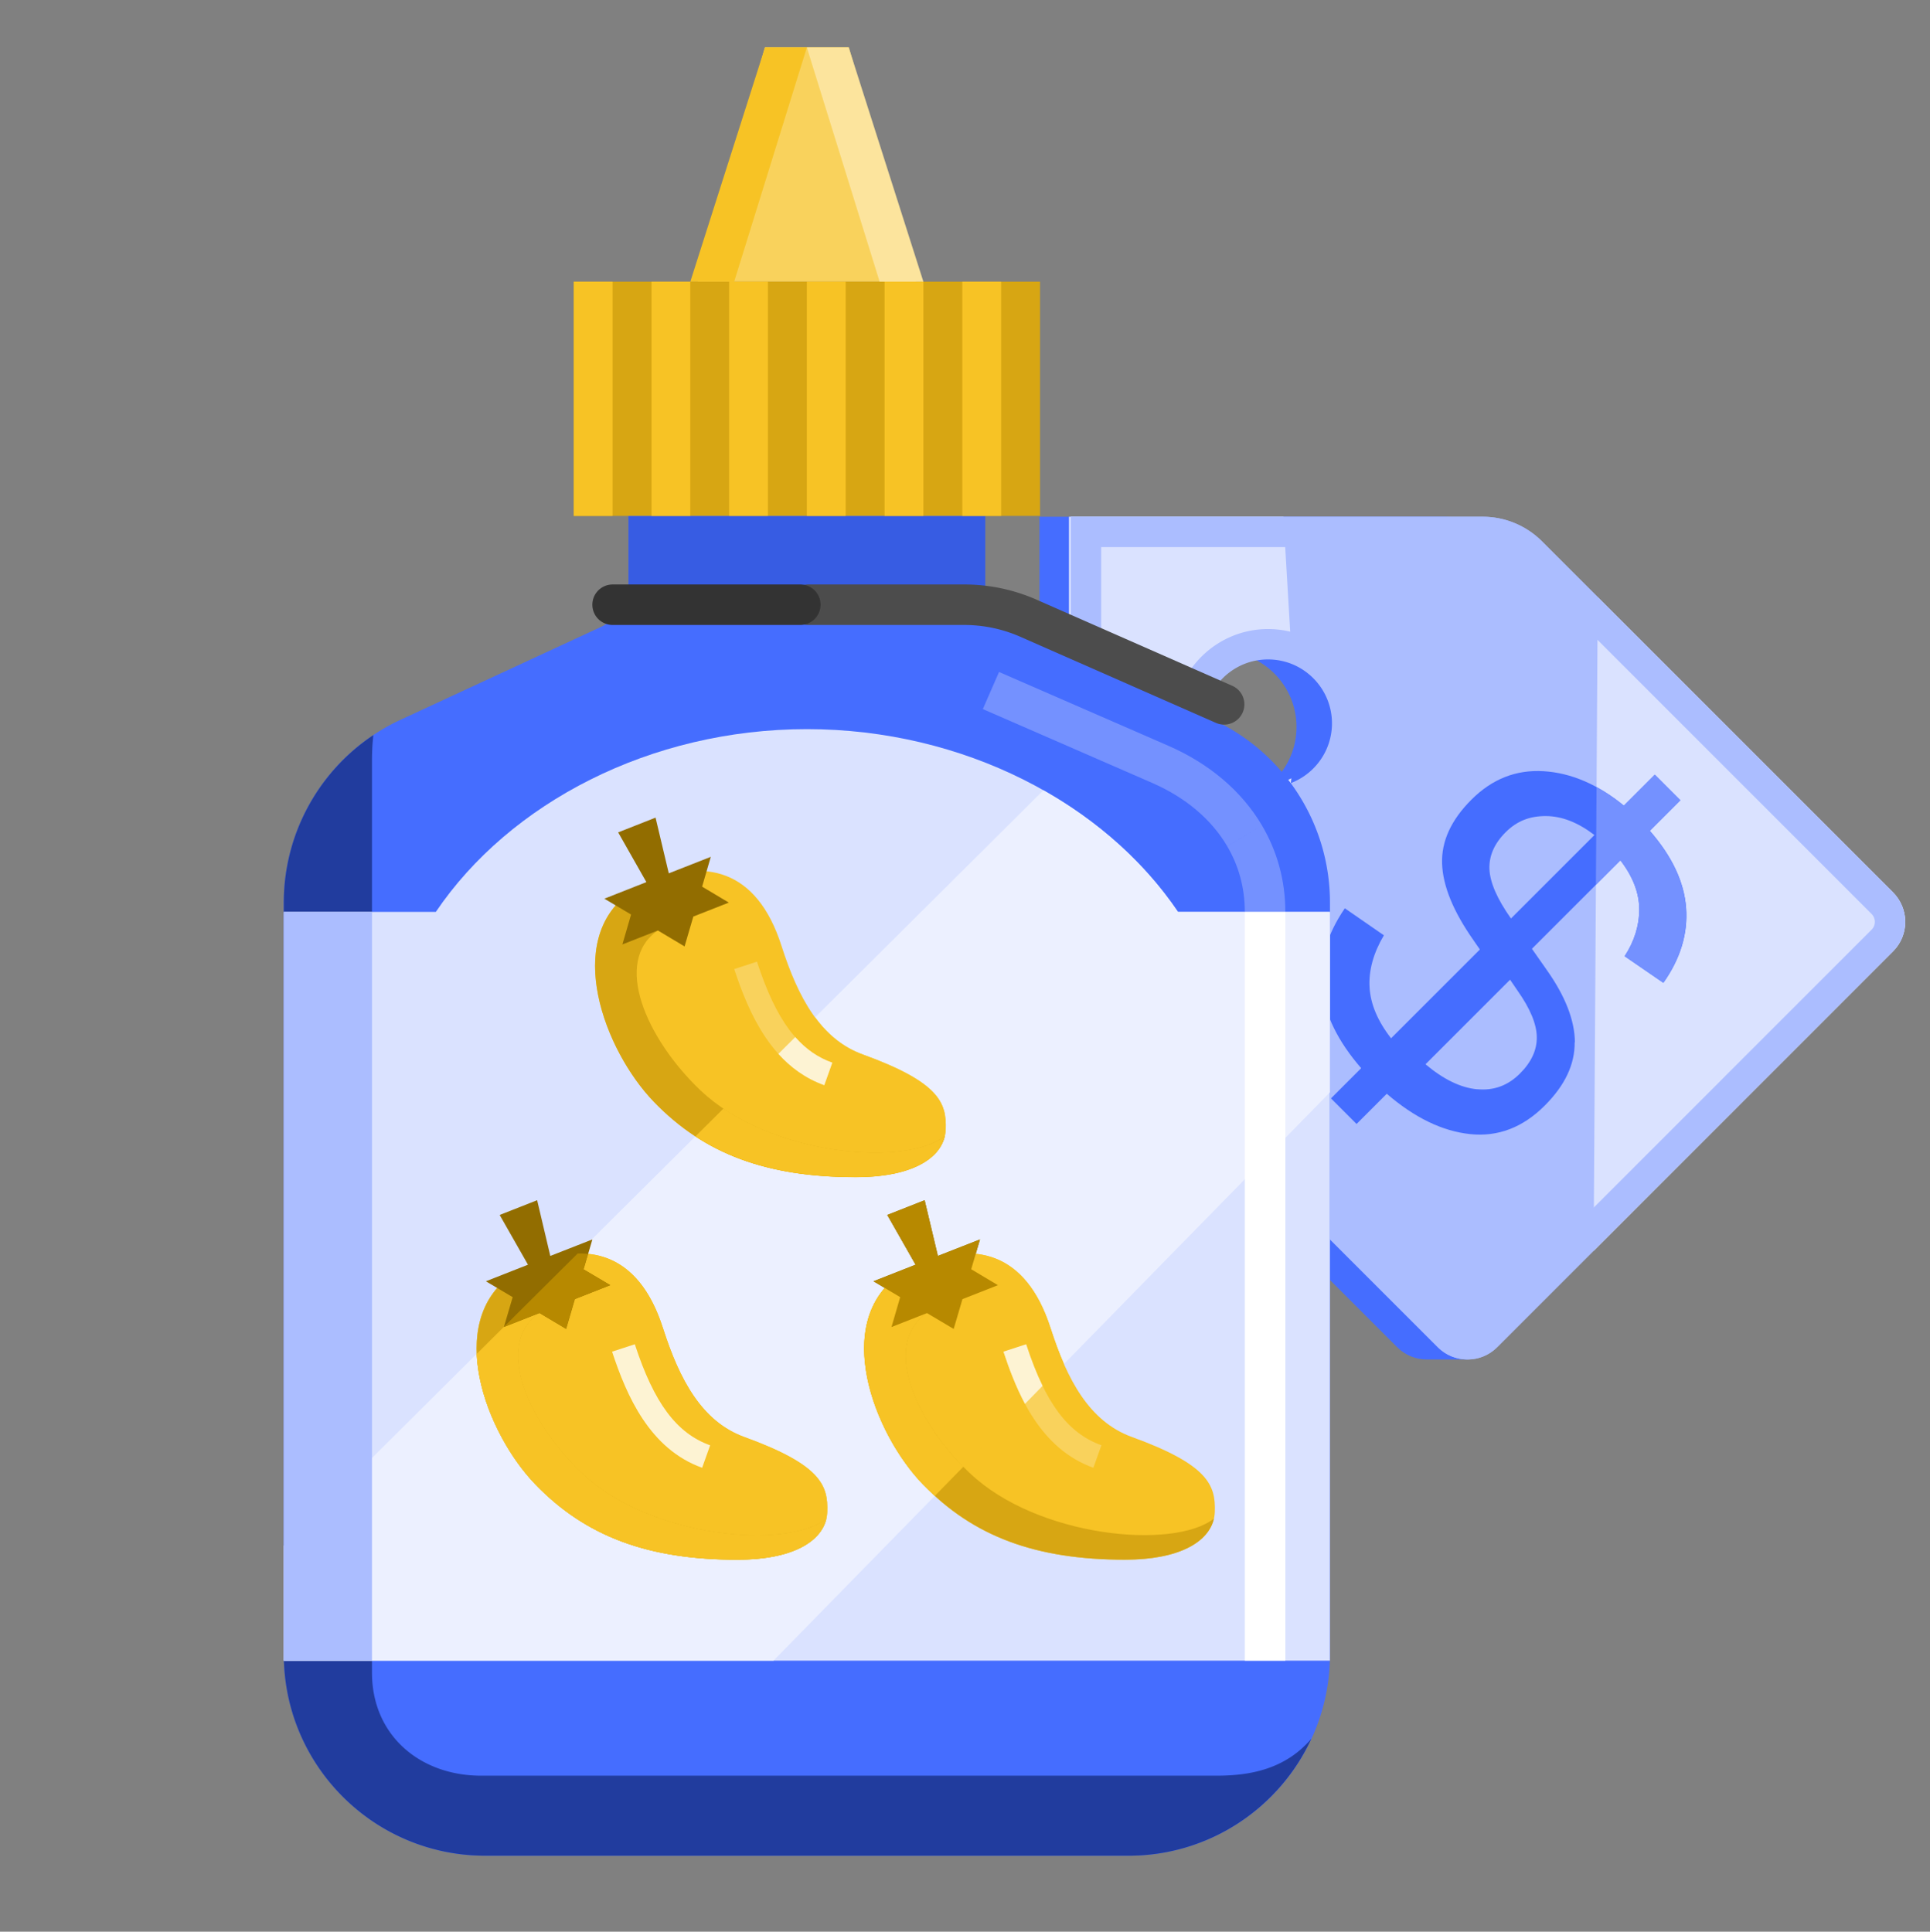 <svg xmlns="http://www.w3.org/2000/svg" width="960" height="961" fill="none"><rect width="100%" height="100%" fill="#808080" stroke="none"/><g fill-rule="evenodd"><path fill="#456dff" d="M921.393 443.927 746.761 269.255c-7.812-7.772-18.36-12.174-29.423-12.174H517.05v235.183l177.924 177.964c4.084 4.084 9.397 6.106 14.751 6.106h19.945L921.354 473.31c8.129-8.089 8.129-21.254 0-29.383h.039zM607.3 399.238c-20.778 0-37.591-16.813-37.591-37.592 0-20.738 16.813-37.591 37.591-37.591s37.592 16.853 37.592 37.591-16.813 37.592-37.592 37.592z"/><path fill="#abbdff" d="M941.574 443.927 766.941 269.255c-7.811-7.772-18.359-12.174-29.422-12.174H532.631v230.544l182.563 182.603c8.129 8.128 21.373 8.128 29.502 0L941.574 473.31c8.129-8.089 8.129-21.254 0-29.383zm-309.057-44.689c-20.778 0-37.591-16.813-37.591-37.592 0-20.738 16.813-37.591 37.591-37.591s37.591 16.853 37.591 37.591c0 20.779-16.812 37.592-37.591 37.592z"/></g><path fill="#dae2ff" d="m620.575 563.481-88.863-88.863V257.081h106.667l3.965 67.212c-4.877-2.577-10.428-4.084-16.376-4.084-19.589 0-35.49 15.94-35.49 35.49 0 19.628 15.901 35.529 35.49 35.489 5.868 0 11.499-1.427 16.376-4.005l-21.809 176.298h.04zm172.1 58.82 2.062-325.196 146.836 146.836c8.128 8.129 8.168 21.254 0 29.383L792.675 622.301z"/><path fill="#abbdff" d="M737.519 272.189c7.058 0 13.72 2.776 18.716 7.732l174.672 174.712c1.428 1.428 1.666 3.093 1.666 3.965s-.198 2.538-1.705 4.005L733.99 659.521c-1.467 1.467-3.173 1.666-4.124 1.666a5.764 5.764 0 0 1-4.005-1.666L547.739 481.359v-209.17h189.78zM630.733 406.772c25.854 0 46.91-21.056 46.91-46.91s-21.056-46.91-46.91-46.91-46.91 21.056-46.91 46.91 21.056 46.91 46.91 46.91zm106.786-149.691H532.631v230.544l182.563 182.603c4.005 4.005 9.239 6.027 14.513 6.106h.238a20.74 20.74 0 0 0 14.751-6.106L941.574 473.31c8.129-8.089 8.129-21.254 0-29.383L766.941 269.255c-7.811-7.772-18.359-12.174-29.422-12.174zM630.733 391.664c-17.567 0-31.802-14.236-31.802-31.802s14.235-31.802 31.802-31.802 31.802 14.275 31.802 31.802-14.236 31.802-31.802 31.802z"/><path fill="#456dff" d="M783.37 518.483c-.119-10.944-4.798-22.92-13.958-35.886l-7.415-10.588 44.015-44.015c6.226 8.129 9.359 16.258 9.359 24.387s-2.419 15.901-7.257 23.316l19.271 13.244c8.486-12.015 12.253-24.426 11.302-37.274s-6.94-25.616-18.043-38.344l15.188-15.188-12.729-12.728-15.386 15.385c-12.966-10.587-26.29-16.297-39.93-17.13-13.681-.833-25.616 3.886-35.886 14.156-10.152 10.151-14.989 20.778-14.593 31.881.397 11.143 5.631 23.832 15.624 38.067l3.172 4.6-44.174 44.174c-6.701-8.605-10.27-17.13-10.706-25.537s1.982-17.011 7.137-25.695l-19.43-13.443c-17.923 26.172-15.187 52.66 8.129 79.545l-15.028 15.028 12.728 12.729 15.029-15.029c13.799 11.896 27.599 18.598 41.437 20.065s26.251-3.252 37.195-14.236c10.032-10.032 14.949-20.5 14.83-31.445l.119-.039zm-42.508-85.968c-.277-6.662 2.379-12.808 8.05-18.479s12.094-8.089 20.064-8.049 15.98 3.212 24.109 9.437l-41.516 41.517c-6.821-9.675-10.39-17.804-10.707-24.466v.04zm-6.067 109.403c-8.208-.754-16.773-4.917-25.735-12.451l42.072-42.072 3.728 5.472c6.225 8.843 9.437 16.496 9.556 22.959s-2.657 12.53-8.327 18.201c-5.988 6.027-13.086 8.644-21.294 7.851v.04z"/><path fill="#7491ff" d="m827.365 488.971-19.271-13.245c4.837-7.454 7.256-15.226 7.256-23.316s-3.133-16.257-9.358-24.386l-12.174 12.173.318-48.654c4.599 2.498 9.12 5.591 13.601 9.239l15.385-15.386 12.729 12.729-15.227 15.227c11.063 12.689 17.051 25.457 18.042 38.305.912 12.848-2.815 25.259-11.301 37.274v.04z"/><path fill="#f9d25c" d="M422.227 23.58h-41.754l-33.428 116.541h108.57L422.227 23.58z"/><path fill="#456dff" d="m603.447 358.088-99.609-46.156c-8.406-3.886-13.799-12.332-13.799-21.571v-33.944H312.631v33.944a23.76 23.76 0 0 1-13.8 21.571l-99.608 46.156c-35.411 16.417-58.053 51.906-58.053 90.925v374.009c0 55.316 44.848 100.203 100.204 100.203h319.962c55.316 0 100.203-44.847 100.203-100.203V449.013c0-39.019-22.642-74.508-58.052-90.885l-.04-.04z"/><path fill="#213c9e" d="M652.26 865.027c-15.861 34.339-50.637 58.171-90.964 58.171H241.374c-55.356 0-100.204-44.848-100.204-100.164V449.025c0-33.784 16.972-64.912 44.531-83.311a114.233 114.233 0 0 0-.674 12.253v454.108c0 31.564 24.228 51.311 54.245 51.311h365.92c17.011 0 34.181-3.37 47.068-18.359z"/><path fill="#375ce3" d="M490.047 256.666H312.639v35.767h177.408v-35.767z"/><path fill="#d7a613" d="M517.327 140.123H285.396v116.541h231.931V140.123Z"/><path fill="#dae2ff" d="M585.96 453.664c-36.719-54.325-106.865-90.925-184.585-90.925s-147.867 36.6-184.586 90.925H141.17v372.502h520.329V453.664h-75.578.039z"/><path fill="#ecf0ff" d="M141.17 768.952v57.22h243.55l276.779-282.727V453.67h-75.578c-16.417-24.268-39.455-45.006-66.935-60.511L141.17 768.952z"/><g stroke-miterlimit="10" stroke-width="20.148"><path stroke="#7491ff" d="M619.078 415.82c-9.001-15.267-23.515-27.519-41.874-35.529l-84.303-36.759m126.169 72.305c6.583 11.142 10.191 23.911 10.191 37.829"/><path stroke="#fff" d="M629.271 453.663v372.502"/></g><path fill="#abbdff" d="M185.027 453.663H141.17v372.502h43.857V453.663z"/><g stroke-linecap="round" stroke-linejoin="round" stroke-width="20.148"><path stroke="#4c4c4c" d="M402.058 300.843h77.561a79.322 79.322 0 0 1 31.445 6.503l97.825 43.064"/><path stroke="#333" d="M304.708 300.843h93.383"/></g><g fill="#f7c325"><use href="#a"/><path d="M343.37 256.664V140.123h-19.311v116.541h19.311zm38.607-.031v-116.54h-19.312v116.54h19.312z"/><use x="115.931" href="#a"/><use x="154.594" href="#a"/><use x="193.256" href="#a"/></g><path fill="#fce49d" d="m401.326 23.58 36.204 116.541h21.769L422.144 23.58h-20.818z"/><path fill="#f7c325" d="m401.343 23.58-36.164 116.541H343.37L380.525 23.58h20.818zM264.172 628.924c26.726-11.142 53.135-7.137 65.626 31.921 8.208 25.577 19.311 46.355 40.367 54.008 38.106 13.839 41.755 24.069 41.318 37.234s-14.909 23.832-44.768 23.832c-44.412 0-75.42-11.619-100.283-37.354-27.043-27.955-48.694-90.29-2.221-109.641h-.039z"/><path fill="#d7a613" d="M289.636 732.911c-27.361-26.013-43.777-64.318-21.333-79.663l-13.284-7.931c-.198-3.688-.516-7.257-.516-10.984-33.269 23.633-12.966 78.513 11.936 104.248s55.911 37.353 100.283 37.353c27.281 0 41.675-8.882 44.332-20.461-20.183 15.782-87.951 9.24-121.378-22.562h-.04z"/><path fill="#926d00" d="m241.688 637.425 20.936-8.248-14.077-24.744 18.637-7.335 6.543 27.717 20.937-8.208-4.362 14.83 13.324 7.931-17.686 6.939-4.322 14.831-13.323-7.891-17.646 6.939 4.362-14.87-13.323-7.891z"/><path fill="#f9d25c" d="M351.089 730.213c-26.012-9.278-37.591-35.767-44.808-57.774l11.301-3.688c9.557 29.264 20.779 44.293 37.473 50.28l-4.005 11.222.039-.04z"/><path fill="#f7c325" d="M456.959 628.924c26.726-11.142 53.135-7.137 65.626 31.921 8.208 25.577 19.311 46.355 40.367 54.008 38.107 13.839 41.755 24.069 41.318 37.234s-14.909 23.832-44.768 23.832c-44.412 0-75.42-11.619-100.283-37.354-27.043-27.955-48.694-90.29-2.22-109.641h-.04z"/><path fill="#d7a613" d="M482.424 732.911c-27.36-26.013-43.777-64.318-21.333-79.663l-13.284-7.931c-.198-3.688-.515-7.257-.515-10.984-33.269 23.633-12.967 78.513 11.935 104.248s55.911 37.353 100.283 37.353c27.281 0 41.676-8.882 44.332-20.461-20.183 15.782-87.95 9.24-121.378-22.562h-.04z"/><use fill="#926d00" href="#b"/><path fill="#f9d25c" d="M543.896 730.213c-26.013-9.278-37.591-35.767-44.808-57.774l11.301-3.688c9.556 29.264 20.778 44.293 37.472 50.241l-4.005 11.221h.04z"/><path fill="#f7c325" d="M323.103 438.652c26.727-11.143 53.136-7.138 65.626 31.921 8.209 25.576 19.312 46.354 40.367 54.007 38.107 13.839 41.755 24.07 41.319 37.235-.436 13.204-14.91 23.831-44.768 23.831-44.412 0-75.421-11.618-100.283-37.353-27.044-27.955-48.694-90.29-2.221-109.641h-.04z"/><path fill="#d7a613" d="M348.549 542.577c-27.36-26.013-43.777-64.318-21.333-79.663l-13.284-7.931c-.198-3.688-.515-7.257-.515-10.984-33.269 23.633-12.967 78.513 11.935 104.248s55.911 37.354 100.283 37.354c27.281 0 41.676-8.883 44.332-20.461-20.183 15.781-87.95 9.239-121.378-22.563h-.04z"/><path fill="#926d00" d="m300.619 447.089 20.897-8.248-14.037-24.743 18.597-7.336 6.583 27.717 20.897-8.208-4.322 14.83 13.284 7.931-17.646 6.939-4.362 14.87-13.284-7.93-17.645 6.939 4.322-14.87-13.284-7.891z"/><path fill="#f9d25c" d="M410.021 539.879c-26.012-9.278-37.591-35.767-44.808-57.774l11.301-3.688c9.556 29.264 20.778 44.293 37.472 50.28l-4.005 11.222.04-.04z"/><path fill="#f7c325" d="M411.487 752.151c-.04 1.15-.159 2.26-.436 3.37-20.184 15.782-87.951 9.239-121.378-22.602-27.361-26.013-43.817-64.318-21.334-79.663l13.284 7.93 4.362-14.87 17.645-6.939-13.323-7.891 2.26-7.653c15.743 1.546 29.304 12.174 37.274 37.036 8.208 25.616 19.311 46.394 40.367 54.047 38.107 13.839 41.755 24.03 41.279 37.235z"/><path fill="#fdf3d3" d="M349.271 730.213c-26.013-9.278-37.591-35.767-44.808-57.774l11.301-3.688c9.556 29.264 20.778 44.293 37.472 50.28l-4.005 11.222.04-.04z"/><path fill="#f7c325" d="M411.051 755.496a16.462 16.462 0 0 1-.595 1.983c0 .079-.04.158-.079.238-.238.674-.556 1.348-.873 1.982l-.991 1.705a21.227 21.227 0 0 1-1.903 2.419 23.77 23.77 0 0 1-3.411 3.133c-3.013 2.3-6.899 4.243-11.658 5.75-.951.317-1.943.594-2.974.832-.079.04-.198.04-.277.08-1.111.277-2.3.555-3.49.753a43.803 43.803 0 0 1-4.084.674c-1.15.159-2.3.317-3.529.436-.436 0-.912.08-1.388.119a66.34 66.34 0 0 1-4.124.238 100.1 100.1 0 0 1-4.957.119c-44.411 0-75.42-11.658-100.282-37.353-6.345-6.543-12.372-14.949-17.289-24.268a118.87 118.87 0 0 1-4.203-8.803 98.193 98.193 0 0 1-3.45-9.16c-.159-.396-.278-.833-.397-1.229-.238-.714-.436-1.428-.634-2.141a42.43 42.43 0 0 1-.833-3.014 12.315 12.315 0 0 1-.278-1.15c-.317-1.348-.634-2.736-.872-4.084-.159-.952-.357-1.904-.476-2.816-.158-.951-.277-1.903-.396-2.815l-.318-2.815c-.079-.912-.119-1.864-.158-2.776l13.561-13.482v.119l17.646-6.94c-22.483 15.346-6.027 53.651 21.333 79.664 33.428 31.841 101.195 38.384 121.379 22.602z"/><path fill="#b78900" d="m290.301 631.466 2.26-7.653c-1.705-.198-3.45-.277-5.234-.198l-25.775 25.616-10.864 10.825v.119l17.645-6.939 13.284 7.93 4.362-14.87 17.646-6.939-13.324-7.891z"/><g fill="#f7c325"><path d="M529.247 678.595 518.58 689.46c-2.894-5.908-5.591-12.768-8.168-20.699l-11.302 3.688c2.776 8.406 6.147 17.447 10.707 25.973l-30.652 31.286c-25.378-25.854-39.614-61.74-18.082-76.451l-13.284-7.891c-.198-3.728-.555-7.296-.555-11.024 2.816-2.022 6.067-3.846 9.715-5.353 26.766-11.142 53.175-7.137 65.666 31.881 2.022 6.226 4.163 12.174 6.622 17.725z"/><path d="m479.162 729.699-14.195 14.513-5.79-5.591c-4.203-4.322-8.248-9.477-11.935-15.187a167.49 167.49 0 0 1-2.776-4.441c-.079-.159-.159-.278-.238-.397l-2.34-4.243a37.745 37.745 0 0 1-1.11-2.181c-.753-1.427-1.427-2.895-2.101-4.401-3.054-6.702-5.473-13.76-7.019-20.779a87.66 87.66 0 0 1-.833-4.441c0-.119 0-.238-.079-.357l-.555-4.441a59.685 59.685 0 0 1-.318-4.6c-.039-1.665-.039-3.33 0-4.956.119-2.617.437-5.155.873-7.653.04 0 .04-.119.04-.199v-.079a49.884 49.884 0 0 1 2.101-7.415c.317-.793.635-1.586.991-2.339.357-.794.714-1.547 1.111-2.3s.832-1.507 1.269-2.261c.912-1.427 1.903-2.855 3.013-4.203a41.696 41.696 0 0 1 1.745-1.983 44.583 44.583 0 0 1 3.965-3.727 33.634 33.634 0 0 1 2.261-1.705c0 3.727.356 7.296.555 11.024l13.284 7.891c-21.532 14.711-7.297 50.597 18.081 76.451z"/></g><use fill="#b78900" href="#b"/><path fill="#fdf3d3" d="m518.595 689.45-8.764 8.962c-4.56-8.526-7.93-17.567-10.706-25.973l11.301-3.688c2.578 7.931 5.274 14.791 8.169 20.699z"/><g fill="#f7c325"><path d="m470.408 561.815-.159 1.705-.317 1.665c-18.122 14.156-74.588 10.35-110.157-13.641l27.401-27.241c6.067 6.741 13.521 12.253 22.84 15.583l4.005-11.221c-7.058-2.499-13.086-6.622-18.439-12.729l9.874-9.794c6.186 8.446 13.839 14.87 23.633 18.438 38.107 13.839 41.795 24.03 41.319 37.235z"/><path d="M469.936 565.167a12.85 12.85 0 0 1-.635 2.101 12.78 12.78 0 0 1-.714 1.705v.119c-.119.159-.158.317-.277.476-.635 1.229-1.467 2.459-2.419 3.609-.04.039-.079.039-.079.079a23.344 23.344 0 0 1-2.459 2.379l-1.348 1.11-1.547 1.071c-2.617 1.705-5.749 3.172-9.397 4.362-.238.079-.516.158-.793.277-.873.278-1.785.516-2.737.754-.079.039-.198.039-.277.079-1.11.278-2.3.555-3.49.753a43.802 43.802 0 0 1-4.084.675l-3.529.436c-.793.079-1.626.158-2.498.198-.991.079-1.983.119-3.014.159a100.09 100.09 0 0 1-4.956.119c-32.992 0-58.568-6.424-79.783-20.263l13.919-13.839c35.569 23.99 92.035 27.797 110.156 13.641h-.039z"/></g><path fill="#fdf3d3" d="m414.014 528.66-4.005 11.222c-9.318-3.331-16.773-8.843-22.84-15.584l8.406-8.367c5.354 6.107 11.381 10.231 18.439 12.729z"/><defs><path id="a" d="M304.708 256.664V140.123h-19.311v116.541h19.311z"/><path id="b" d="m434.476 637.425 20.936-8.248-14.076-24.744 18.597-7.335 6.582 27.717 20.937-8.208-4.362 14.83 13.284 7.931-17.645 6.939-4.362 14.831-13.284-7.891-17.646 6.939 4.322-14.87-13.283-7.891z"/></defs></svg>